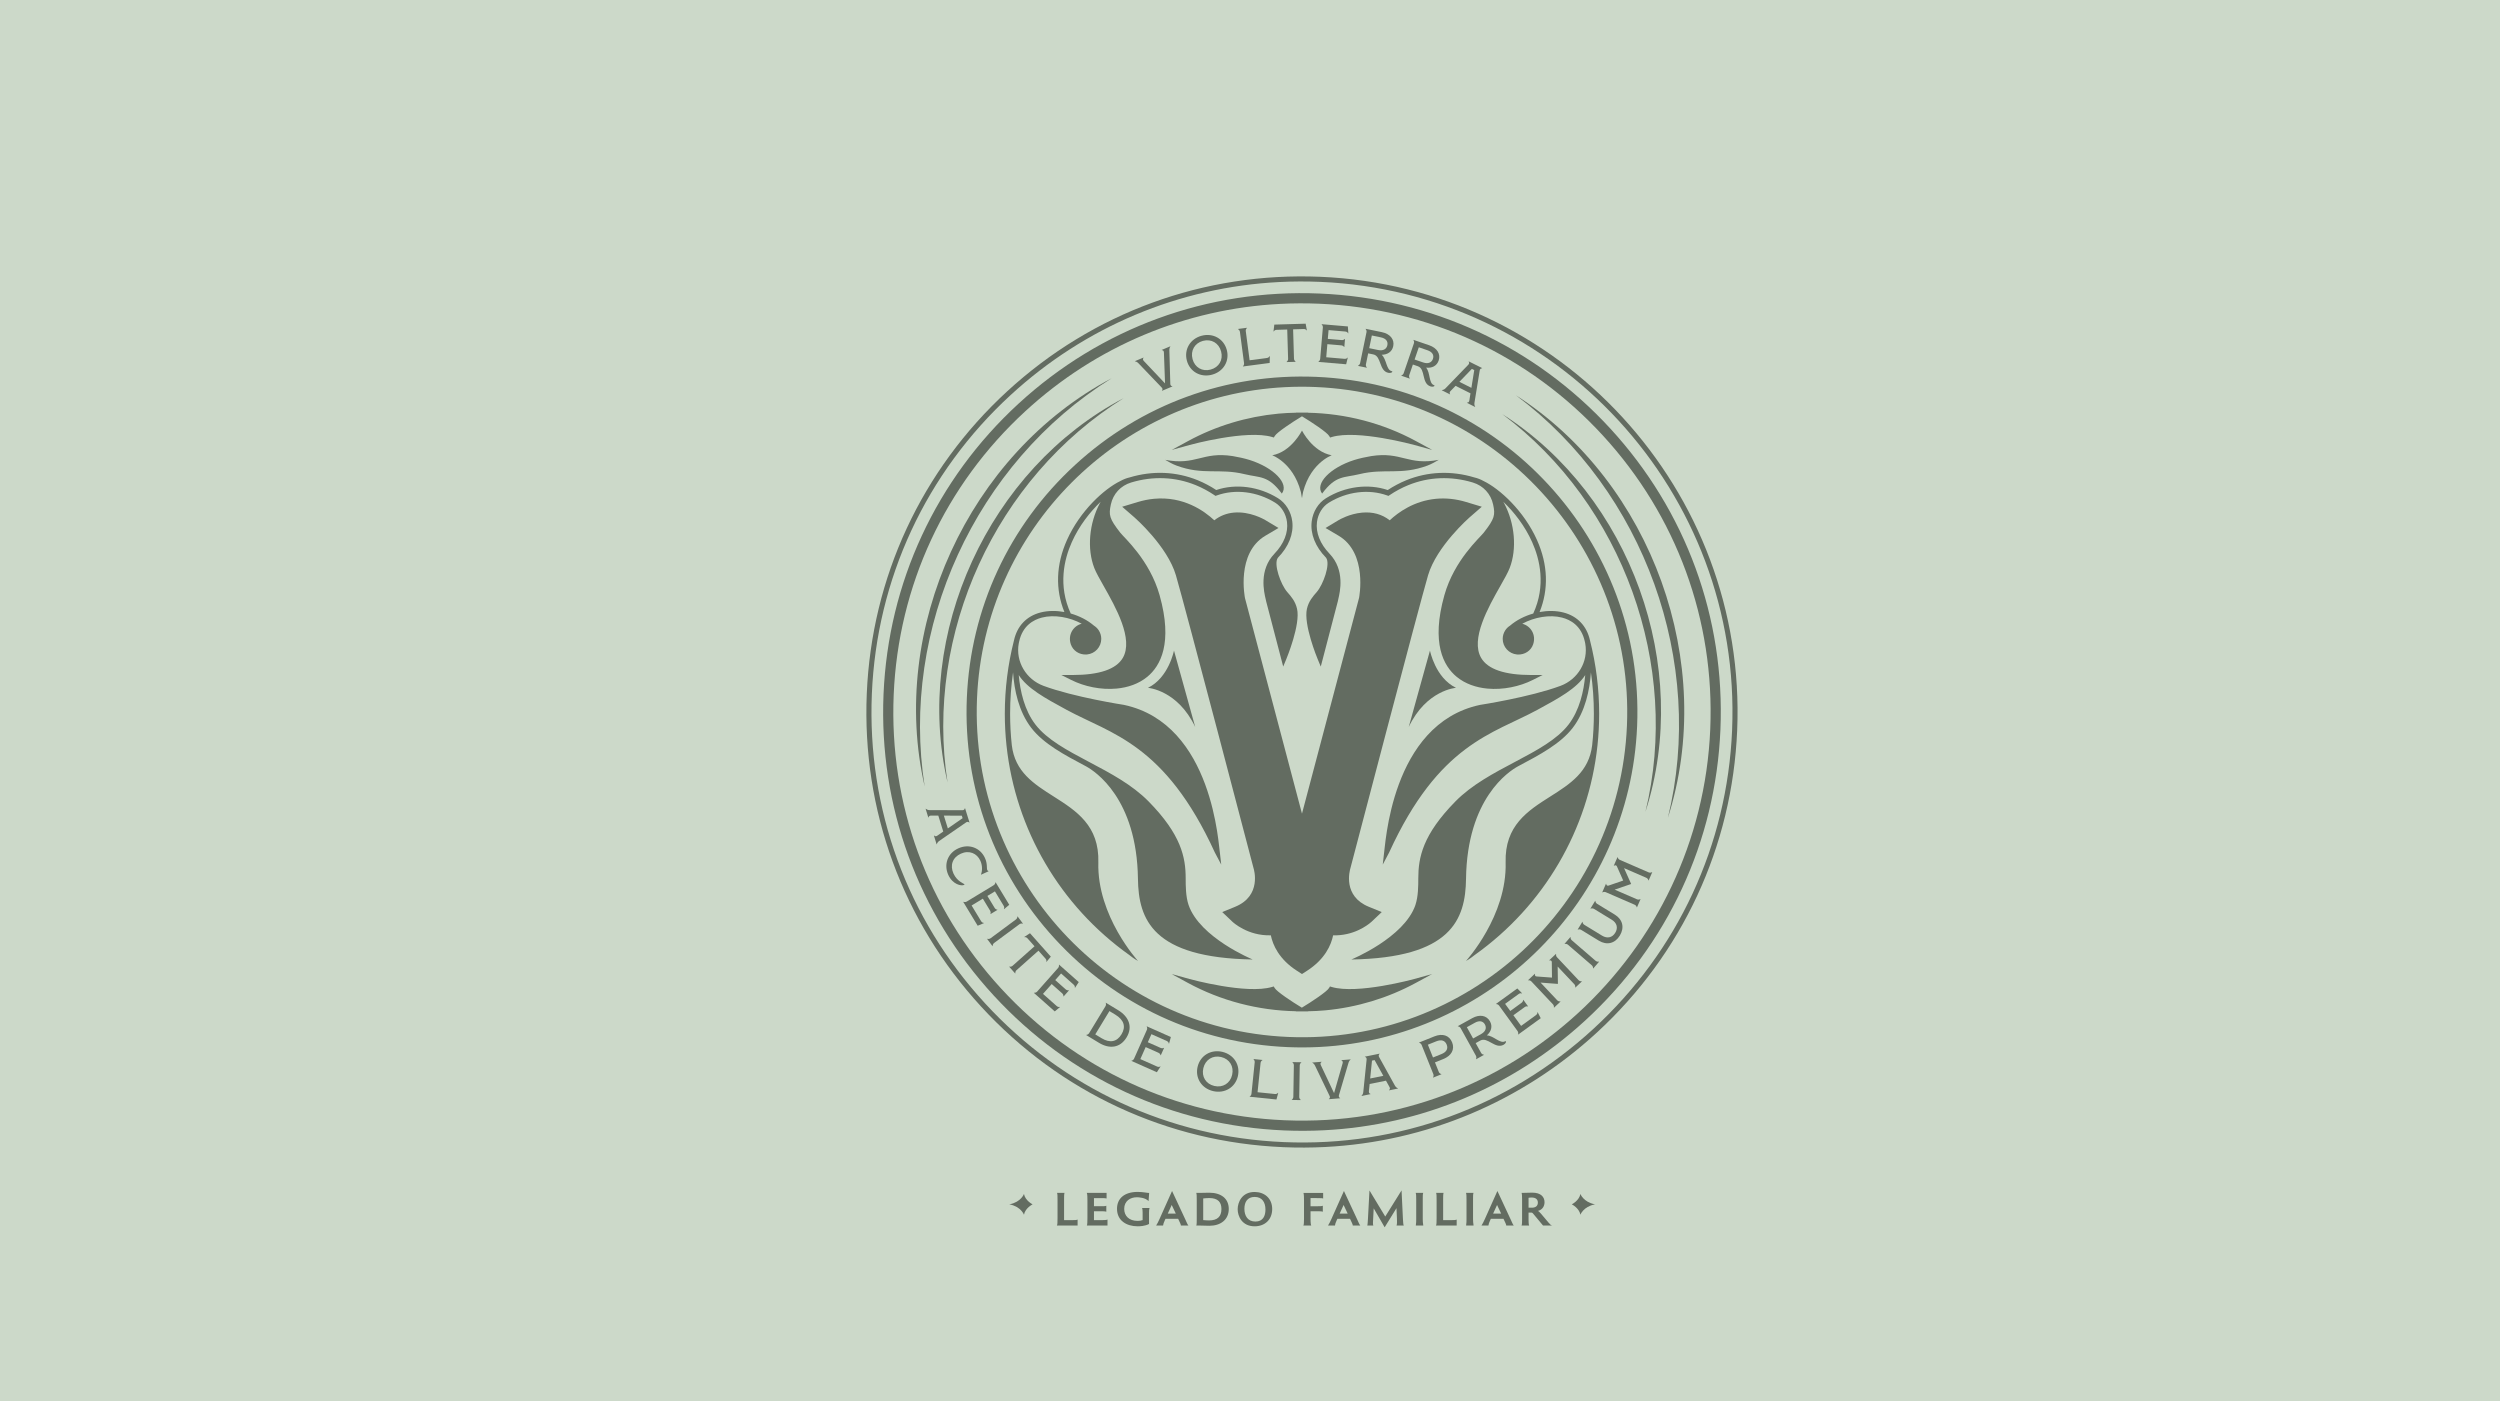 <svg id="uuid-a4e4dfad-e226-4103-a84f-7e5b89420710" data-name="Layer 1" xmlns="http://www.w3.org/2000/svg" viewBox="0 0 1366 765.51">
  <defs>
    <style>
      .uuid-9c7963c5-750f-4e51-b7d9-c75d6c670e3b {
        fill: #636c61;
      }

      .uuid-0ce6cbfa-af5e-47d9-8ba0-6fbf8fb2ec11 {
        fill: #ccd9c9;
      }
    </style>
  </defs>
  <rect class="uuid-0ce6cbfa-af5e-47d9-8ba0-6fbf8fb2ec11" width="1366" height="765.51"></rect>
  <g>
    <g>
      <path class="uuid-9c7963c5-750f-4e51-b7d9-c75d6c670e3b" d="M731.39,292.704l-7.134-4.21,7.098-4.261c.592-.356,5.988-3.492,12.817-4.131,5.854-.547,11.007.892,15.169,4.191,4.631-4.332,13.294-10.632,25.34-11.758,5.381-.503,10.909.088,16.443,1.765l8.533,2.578-6.733,5.858c-.179.153-18.011,15.802-22.641,31.631-5.03,17.197-41.979,158.351-42.352,159.773-.539,1.773-4.286,15.491,9.99,21.323l7.062,2.886-5.533,5.252c-.271.258-6.811,6.36-17.24,7.335-1.256.117-2.526.156-3.791.116-1.085,5.291-4.438,13.078-14.357,19.444l-2.66,1.704-2.66-1.706c-9.921-6.359-13.275-14.15-14.361-19.442-12.61.389-20.677-7.121-21.033-7.457l-5.527-5.252,7.057-2.882c14.682-5.999,10.261-20.46,10.062-21.072-.441-1.675-37.384-142.832-42.412-160.021-4.64-15.889-22.454-31.479-22.634-31.633l-6.748-5.854,8.551-2.584c2.951-.895,5.925-1.486,8.85-1.76,16.029-1.499,27.387,6.55,32.938,11.754,3.049-2.399,6.65-3.833,10.633-4.205,8.778-.821,16.492,3.63,17.341,4.142l7.105,4.263-7.132,4.208c-16.186,9.55-11.206,33.938-11.155,34.183l31.123,117.694,31.197-117.928c-.012-.005,4.88-24.458-11.204-33.946Z"></path>
      <g>
        <g>
          <path class="uuid-9c7963c5-750f-4e51-b7d9-c75d6c670e3b" d="M769.733,397.236l11.599-41.768s2.911,14.911,14.234,20.353c0,0-16.266,1.189-25.833,21.415Z"></path>
          <path class="uuid-9c7963c5-750f-4e51-b7d9-c75d6c670e3b" d="M773.384,494.463c1.561-4.572,1.571-10.668,1.571-14.466,0-11.504,2.422-23.928,20.285-42.099,8.963-9.12,20.856-15.413,32.366-21.498.126-.068.251-.136.383-.203.042-.025.084-.049.126-.068h.006c11.642-6.158,22.585-12.023,28.869-20.148,6.058-7.84,8.393-18.23,9.182-27.111-4.775,7.346-14.197,12.5-26.065,18.945-24.399,13.252-53.824,18.429-81.074,77.968l-3.503,6.631.648-5.698c.8-3.693,3.514-71.115,52.509-81.56,0,0,27.207-4.17,44-10.419,9.446-3.515,15.279-13.201,13.483-23.119-.112-.619-.208-.99-.22-1.046-1.879-8.668-7.796-11.916-12.428-13.11-6.748-1.762-15.139-.246-21.754,3.347,4.605,1.185,7.713,6.043,5.934,11.278-1.194,3.513-4.612,5.683-8.32,5.552-.181-.006-.36-.018-.54-.035-4.35-.407-7.763-4.079-7.767-8.53,0-1.729.524-3.336,1.41-4.685l-.011-.01c.01-.011.023-.021.034-.033.669-1.006,1.552-1.848,2.573-2.495,3.502-3.006,7.946-5.271,12.678-6.615,7.026-15.299,3.605-29.617-.579-38.974-3.995-8.945-9.936-16.532-15.822-22.128.154.272.321.521.47.8,5.911,11.062,7.111,24.973,3.051,35.449-.952,2.463-2.885,5.869-5.118,9.814-6.548,11.556-16.439,29.018-10.464,39.278,3.625,6.21,12.863,9.347,27.463,9.354l6.121-.002-5.469,2.745c-7.06,3.54-16.142,5.476-24.706,4.675-6.198-.579-12.13-2.595-16.831-6.478-7.117-5.877-14.048-18.375-6.666-44.563,5.409-19.188,19.295-31.34,21.469-34.123,6.035-7.728,6.399-9.655,5.155-15.443-1.238-5.788-5.354-10.271-11.086-12-11.933-3.611-24.143-3.104-35.317,1.455-3.529,1.449-6.951,3.283-10.166,5.455l-.607.409-.693-.247c-10.089-3.637-22.021-2.155-31.92,3.961-3.475,2.153-5.889,6.093-6.454,10.548-.735,5.791,1.697,11.941,6.845,17.304,8.592,8.948,5.732,20.94,4.795,24.882-.113.478-.203.839-.267,1.22l-9.3,35.579-1.652-3.968c-.325-.775-7.872-19.082-5.912-27.589.956-4.15,3.201-6.703,5.365-9.177,3.505-3.997,7.598-15.293,5.127-18.673l-.012-.024c-5.928-6.066-8.723-13.151-7.865-19.918.673-5.314,3.593-10.037,7.809-12.643,10.418-6.443,22.95-8.09,33.729-4.468,3.198-2.105,6.588-3.897,10.081-5.332,11.776-4.804,24.639-5.358,37.269-1.545,1.738.393,3.422,1.071,5.047,1.972,8.744,4.223,22.023,16.234,29.175,32.243,6.001,13.425,6.424,26.944,1.407,39.315,4.44-.807,8.959-.784,13.012.254,7.664,1.975,12.823,7.408,14.533,15.295h.002c.004.013.006.028.01.042,0,.004.002.006.003.01s0,.007.002.011c3.303,12.988,4.979,26.433,4.985,39.967.001,5.826-.312,11.605-.92,17.323-.004.045-.008.09-.018.135-4.932,45.82-29.155,87.403-67.092,114.388-2.601,2.104-4.473,3.1-4.748,3.245,0,0,22.49-24.564,21.67-53.849-.564-20.172,12.124-28.222,24.396-36.009,10.894-6.916,21.189-13.45,22.893-28.085.614-5.655.922-11.377.921-17.146,0-7.593-.537-15.163-1.607-22.629-.655,9.618-3.054,21.42-9.992,30.399-6.686,8.65-17.956,14.667-29.926,20.999-4.941,2.698-27.731,17.521-28.324,61.371-.297,22.382-8.094,43.228-62.667,44.145,0,0,28.9-11.872,35.023-29.804Z"></path>
          <path class="uuid-9c7963c5-750f-4e51-b7d9-c75d6c670e3b" d="M773.611,537.047c-15.241,8.279-32.142,13.385-49.474,15.006-3.164.296-6.345.441-9.532.503l.101.061h-4.157c-.026-.001-.052-.004-.078-.004h-2.506s.123-.075.123-.075c-20.636-.4-40.993-5.7-59.024-15.492l-8.916-4.846,9.778,2.717c.311.084,31.179,8.553,45.172,4.335l.886-.269.456.805c1.131,2.011,9.619,7.618,14.706,10.683l.187.113.193-.117c5.085-3.059,13.577-8.667,14.709-10.672l.455-.804.886.266c13.97,4.215,44.863-4.253,45.173-4.337l9.769-2.713-8.908,4.84Z"></path>
        </g>
        <g>
          <path class="uuid-9c7963c5-750f-4e51-b7d9-c75d6c670e3b" d="M627.234,375.821c11.323-5.443,14.234-20.353,14.234-20.353l11.599,41.768c-9.567-20.226-25.833-21.415-25.833-21.415Z"></path>
          <path class="uuid-9c7963c5-750f-4e51-b7d9-c75d6c670e3b" d="M684.439,524.266c-54.573-.917-62.371-21.762-62.667-44.145-.593-43.85-23.383-58.673-28.324-61.371-11.97-6.332-23.241-12.348-29.926-20.999-6.938-8.979-9.337-20.781-9.992-30.399-1.07,7.466-1.607,15.035-1.607,22.629,0,5.769.307,11.492.921,17.146,1.704,14.635,11.999,21.169,22.893,28.085,12.271,7.787,24.959,15.837,24.396,36.009-.82,29.284,21.67,53.849,21.67,53.849-.275-.145-2.147-1.141-4.748-3.245-37.937-26.985-62.16-68.569-67.092-114.388-.01-.045-.014-.09-.018-.135-.608-5.718-.921-11.497-.92-17.323.006-13.534,1.681-26.979,4.985-39.967.001-.004,0-.007.002-.011s.002-.006.003-.01c.004-.014.006-.029.01-.042h.002c1.709-7.887,6.869-13.32,14.533-15.295,4.053-1.038,8.572-1.061,13.012-.254-5.016-12.372-4.594-25.89,1.407-39.315,7.152-16.008,20.431-28.019,29.175-32.243,1.624-.901,3.309-1.579,5.047-1.972,12.63-3.812,25.493-3.259,37.269,1.545,3.493,1.435,6.883,3.227,10.081,5.332,10.778-3.622,23.311-1.975,33.729,4.468,4.217,2.607,7.136,7.33,7.809,12.643.857,6.767-1.938,13.852-7.865,19.918l-.012.024c-2.471,3.381,1.622,14.676,5.127,18.673,2.164,2.475,4.409,5.027,5.365,9.177,1.961,8.507-5.586,26.814-5.912,27.589l-1.652,3.968-9.3-35.579c-.064-.38-.155-.741-.267-1.22-.937-3.942-3.797-15.934,4.795-24.882,5.148-5.363,7.58-11.513,6.845-17.304-.564-4.454-2.979-8.394-6.454-10.548-9.899-6.116-21.83-7.598-31.92-3.961l-.693.247-.607-.409c-3.215-2.172-6.638-4.006-10.166-5.455-11.174-4.559-23.384-5.066-35.317-1.455-5.732,1.729-9.848,6.212-11.086,12-1.244,5.788-.879,7.715,5.155,15.443,2.173,2.783,16.06,14.935,21.469,34.123,7.382,26.187.451,38.685-6.666,44.563-4.701,3.884-10.634,5.899-16.831,6.478-8.564.801-17.645-1.135-24.706-4.675l-5.469-2.745,6.121.002c14.6-.007,23.838-3.144,27.463-9.354,5.975-10.26-3.916-27.722-10.464-39.278-2.233-3.946-4.166-7.351-5.118-9.814-4.06-10.476-2.86-24.388,3.051-35.449.149-.279.316-.528.47-.8-5.886,5.596-11.828,13.183-15.822,22.128-4.184,9.356-7.605,23.674-.579,38.974,4.732,1.344,9.177,3.609,12.678,6.615,1.022.647,1.905,1.489,2.573,2.495.01.012.024.021.034.033l-.011.01c.886,1.349,1.41,2.956,1.41,4.685-.004,4.451-3.418,8.123-7.767,8.53-.18.017-.359.028-.54.035-3.708.131-7.126-2.039-8.32-5.552-1.779-5.235,1.329-10.093,5.934-11.278-6.615-3.593-15.006-5.109-21.754-3.347-4.632,1.193-10.548,4.442-12.428,13.11-.012.057-.108.428-.22,1.046-1.796,9.918,4.036,19.604,13.483,23.119,16.793,6.249,44,10.419,44,10.419,48.995,10.445,51.708,77.867,52.509,81.56l.648,5.698-3.503-6.631c-27.249-59.539-56.674-64.716-81.074-77.968-11.869-6.445-21.291-11.599-26.065-18.945.788,8.881,3.123,19.271,9.182,27.111,6.284,8.125,17.228,13.99,28.869,20.149h.006c.042.018.084.043.126.067.131.067.257.135.383.203,11.51,6.085,23.403,12.379,32.366,21.498,17.863,18.171,20.285,30.596,20.285,42.099,0,3.798.009,9.893,1.571,14.466,6.124,17.931,35.023,29.804,35.023,29.804Z"></path>
        </g>
      </g>
    </g>
    <g>
      <path class="uuid-9c7963c5-750f-4e51-b7d9-c75d6c670e3b" d="M682.823,251.339c-2.642-.837-6.588-1.716-9.267-2.135-16.612-2.602-20.016,5.3-36.898,2.047,1.827,1.08,3.969,2.32,6.191,3.146,14.582,5.423,23.366,1.306,37.16,4.679,8.468,2.071,12.876.482,20.382,10.616,4.117-5.36-4.331-14.161-17.567-18.354Z"></path>
      <path class="uuid-9c7963c5-750f-4e51-b7d9-c75d6c670e3b" d="M739.977,251.339c2.642-.837,6.588-1.716,9.267-2.135,16.612-2.602,20.016,5.3,36.898,2.047-1.827,1.08-3.969,2.32-6.191,3.146-14.582,5.423-23.366,1.306-37.16,4.679-8.468,2.071-12.876.482-20.382,10.616-4.117-5.36,4.331-14.161,17.567-18.354Z"></path>
    </g>
    <path class="uuid-9c7963c5-750f-4e51-b7d9-c75d6c670e3b" d="M649.123,241.014c15.241-8.279,32.142-13.385,49.474-15.006,3.164-.296,6.345-.441,9.532-.503l-.101-.061h4.157c.026.001.052.004.078.004h2.506s-.123.075-.123.075c20.636.4,40.993,5.7,59.024,15.492l8.916,4.846-9.778-2.717c-.311-.084-31.179-8.553-45.172-4.335l-.886.269-.456-.805c-1.131-2.011-9.619-7.618-14.706-10.683l-.187-.113-.193.117c-5.085,3.059-13.577,8.667-14.709,10.672l-.455.804-.886-.266c-13.97-4.215-44.863,4.253-45.173,4.337l-9.769,2.713,8.908-4.84Z"></path>
    <g>
      <path class="uuid-9c7963c5-750f-4e51-b7d9-c75d6c670e3b" d="M711.282,272.136l.124-36.864s5.739,11.575,16.25,13.493c0,0-13.073,4.631-16.373,23.371Z"></path>
      <path class="uuid-9c7963c5-750f-4e51-b7d9-c75d6c670e3b" d="M695.143,248.765c10.51-1.918,16.25-13.493,16.25-13.493l.124,36.864c-3.3-18.739-16.373-23.371-16.373-23.371Z"></path>
    </g>
    <rect class="uuid-9c7963c5-750f-4e51-b7d9-c75d6c670e3b" x="711.28" y="390.373" width="0" height=".154"></rect>
  </g>
  <g>
    <path class="uuid-9c7963c5-750f-4e51-b7d9-c75d6c670e3b" d="M634.714,211.705l-12.696-13.249c-.632-.669-1.365-.963-1.868-1.014l-.038-.107,4.685-1.964.044.107c-.453.605-.459,1.117.122,1.739l11.619,12.293-.621-16.907c-.028-.754-.305-1.186-1.128-1.313l-.044-.112,4.653-1.957.049.112c-.358.437-.58,1.204-.554,2.024l.521,18.359c.016.728.351,1.227,1.106,1.325l.044.112-5.67,2.378-.044-.112c.494-.651.318-1.223-.18-1.715Z"></path>
    <path class="uuid-9c7963c5-750f-4e51-b7d9-c75d6c670e3b" d="M648.504,197.04c-1.627-6.072,1.799-11.909,8.043-13.582,6.271-1.675,12.147,1.673,13.774,7.745,1.62,6.046-1.807,11.855-8.084,13.53-6.244,1.674-12.118-1.647-13.733-7.693ZM661.49,201.938c4.565-1.218,6.949-5.315,5.725-9.902-1.237-4.624-5.356-7.002-9.927-5.783-4.533,1.216-6.898,5.361-5.678,9.959,1.23,4.586,5.321,6.949,9.88,5.726Z"></path>
    <path class="uuid-9c7963c5-750f-4e51-b7d9-c75d6c670e3b" d="M679.136,200.132c.45-.447.695-1.074.608-1.722l-2.249-17.047c-.089-.675-.48-1.188-1.029-1.503l-.017-.119,4.861-.64.017.119c-.477.449-.724,1.049-.635,1.718l2.093,15.913,9.469-1.252c.697-.09,1.242-.493,1.417-.992l.173-.025-.102,3.741-14.589,1.922-.017-.113Z"></path>
    <path class="uuid-9c7963c5-750f-4e51-b7d9-c75d6c670e3b" d="M703.005,197.725c.523-.402.835-1,.813-1.651l-.478-16.023-5.815.173c-.706.025-1.286.365-1.512.844l-.174.003.447-3.704,17.12-.507.672,3.669-.152.002c-.252-.46-.85-.772-1.561-.747l-5.81.172.478,16.023c.022.651.362,1.227.903,1.596v.12s-4.924.149-4.924.149l-.006-.119Z"></path>
    <path class="uuid-9c7963c5-750f-4e51-b7d9-c75d6c670e3b" d="M734.417,189.607c-.308-.501-.875-.847-1.553-.905l-7.597-.65-.612,7.155,10.012.858c.677.058,1.327-.215,1.603-.664l.148.014-.875,3.628-15.167-1.29.005-.12c.537-.337.911-.9.97-1.551l1.461-17.139c.058-.677-.223-1.267-.685-1.689l.01-.12,14.343,1.229.245,3.729-.18-.018c-.19-.523-.757-.869-1.494-.93l-9.121-.778-.418,4.801,7.603.649c.672.058,1.29-.191,1.681-.63l.12.01-.377,4.419-.12-.01Z"></path>
    <path class="uuid-9c7963c5-750f-4e51-b7d9-c75d6c670e3b" d="M746.845,200.804l-.026.121-4.809-.994.021-.115c.573-.274,1.009-.791,1.14-1.429l3.482-16.856c.135-.665-.066-1.28-.482-1.759l.027-.116,8.832,1.821c4.518.932,7,3.954,6.238,7.658-.641,3.1-3.138,4.669-6.311,4.712,2.706,2.396,2.449,8.32,5.461,8.943.291.061.389.17.353.319-.073.374-.896.867-2.199.597-5.133-1.053-3.708-9.125-8.171-10.044l-2.836-.589-1.228,5.968c-.13.637.06,1.28.509,1.763ZM753.099,191.261c2.578.531,4.506-.459,4.96-2.636.448-2.198-.899-3.744-3.553-4.293l-4.93-1.02-1.429,6.925,4.952,1.024Z"></path>
    <path class="uuid-9c7963c5-750f-4e51-b7d9-c75d6c670e3b" d="M770.304,206.759l-.038.111-4.639-1.595.038-.111c.599-.199,1.098-.654,1.305-1.269l5.578-16.273c.223-.642.098-1.277-.256-1.809l.043-.111,8.524,2.924c4.367,1.495,6.451,4.803,5.225,8.384-1.027,2.989-3.699,4.23-6.861,3.864,2.38,2.728,1.379,8.565,4.28,9.564.282.094.37.22.317.359-.123.365-1,.747-2.262.317-4.948-1.699-2.521-9.518-6.822-10.994l-2.74-.942-1.978,5.762c-.208.614-.098,1.277.283,1.818ZM777.723,198.075c2.48.857,4.519.111,5.233-1.981.729-2.125-.403-3.829-2.976-4.709l-4.749-1.633-2.3,6.687,4.793,1.636Z"></path>
    <path class="uuid-9c7963c5-750f-4e51-b7d9-c75d6c670e3b" d="M789.785,212.216l12.457-12.884c.481-.487.729-1.06.23-1.774l.049-.106,7.328,3.671-.054.106c-.867.066-1.163.544-1.285,1.246l-2.879,17.69c-.115.832.087,1.6.411,2.089l-.054.106-4.471-2.245.055-.101c.846-.043,1.161-.478,1.285-1.246l.607-3.859-8.143-4.086-2.743,2.827c-.475.492-.708,1.031-.237,1.736l-.055.101-4.47-2.234.054-.106c.449-.045,1.281-.256,1.915-.93ZM803.973,211.919l1.558-9.71-1.3-.651-6.821,7.07,6.563,3.291Z"></path>
  </g>
  <g>
    <path class="uuid-9c7963c5-750f-4e51-b7d9-c75d6c670e3b" d="M507.866,442.643l17.899.057c.68.003,1.267-.206,1.43-1.063l.112-.038,2.423,7.821-.113.033c-.638-.571-1.198-.461-1.782-.066l-14.733,10.167c-.682.492-1.093,1.176-1.221,1.743l-.118.033-1.473-4.77.112-.038c.612.583,1.146.512,1.782.066l3.208-2.231-2.696-8.693-3.938-.021c-.674-.004-1.235.199-1.41,1.029l-.118.033-1.468-4.77.107-.033c.342.298,1.066.75,1.996.741ZM517.9,452.651l8.072-5.596-.43-1.381-9.816-.019,2.174,6.996Z"></path>
    <path class="uuid-9c7963c5-750f-4e51-b7d9-c75d6c670e3b" d="M523.623,463.539c5.862-2.66,12.018-.322,14.561,5.28,1.477,3.258.814,5.603,1.268,6.602.135.292.36.449.607.496l.079.165-4.071,1.84-.056-.133c.81-2.021.8-4.973-.339-7.476-1.84-4.066-6.122-5.924-10.671-3.864-4.555,2.066-6.024,6.399-4.018,10.842,2.046,4.496,5.769,5.404,6.009,5.946.049.106-.038.209-.251.306-1.477.674-6.206-.237-8.602-5.514-2.533-5.602-.42-11.817,5.485-14.49Z"></path>
    <path class="uuid-9c7963c5-750f-4e51-b7d9-c75d6c670e3b" d="M541.167,499.352c.217-.549.166-1.21-.184-1.791l-3.956-6.524-6.139,3.724,5.204,8.597c.361.58.962.94,1.482.903l.077.121-3.445,1.438-7.893-13.017.095-.065c.594.231,1.267.207,1.82-.131l14.715-8.921c.58-.356.894-.921.959-1.55l.105-.065,7.455,12.31-2.863,2.398-.089-.148c.302-.467.252-1.128-.133-1.755l-4.746-7.838-4.125,2.495,3.956,6.524c.345.58.907.938,1.503.994l.054.095-3.792,2.304-.06-.1Z"></path>
    <path class="uuid-9c7963c5-750f-4e51-b7d9-c75d6c670e3b" d="M539.465,512.952c.607.176,1.271.087,1.801-.299l13.821-10.246c.55-.403.808-.998.819-1.635l.095-.065,2.921,3.94-.094.07c-.63-.196-1.273-.125-1.818.283l-13.826,10.24c-.524.391-.808,1.004-.796,1.656l-.094.076-2.926-3.945.099-.076Z"></path>
    <path class="uuid-9c7963c5-750f-4e51-b7d9-c75d6c670e3b" d="M551.5,528.144c.643.141,1.294-.012,1.783-.445l11.984-10.652-3.866-4.348c-.478-.525-1.11-.753-1.619-.613l-.121-.135,3.131-2.036,11.379,12.8-2.382,2.868-.098-.109c.198-.489.045-1.144-.417-1.675l-3.871-4.348-11.978,10.657c-.489.433-.712,1.07-.652,1.719l-.077.08-3.283-3.687.089-.075Z"></path>
    <path class="uuid-9c7963c5-750f-4e51-b7d9-c75d6c670e3b" d="M581.06,544.396c.046-.59-.203-1.202-.705-1.655l-5.708-5.059-4.76,5.372,7.514,6.668c.507.453,1.185.619,1.675.42l.109.103-2.869,2.387-11.382-10.103.077-.091c.628.049,1.269-.179,1.701-.658l11.413-12.869c.453-.507.583-1.145.464-1.764l.077-.091,10.767,9.552-2.036,3.133-.131-.113c.152-.535-.091-1.148-.638-1.637l-6.853-6.082-3.198,3.6,5.697,5.065c.513.452,1.147.621,1.733.504l.08.077-2.935,3.315-.091-.077Z"></path>
    <path class="uuid-9c7963c5-750f-4e51-b7d9-c75d6c670e3b" d="M593.553,565.464c.633-.07,1.213-.41,1.555-.966l8.927-14.699c.345-.583.361-1.231.13-1.817l.06-.101,6.751,4.092c5.854,3.561,8.095,9.096,4.579,14.883-3.516,5.781-9.328,6.432-15.059,2.952l-7.004-4.247.06-.096ZM601.867,567.257c4.624,2.803,8.398,2.055,10.925-2.115,2.503-4.114,1.394-7.826-3.371-10.725l-3.233-1.966-7.733,12.734,3.412,2.071Z"></path>
    <path class="uuid-9c7963c5-750f-4e51-b7d9-c75d6c670e3b" d="M634.145,576.584c-.138-.575-.556-1.086-1.179-1.359l-6.972-3.102-2.916,6.566,9.181,4.081c.623.278,1.322.231,1.729-.105l.134.058-2.009,3.148-13.917-6.183.049-.106c.623-.146,1.152-.554,1.42-1.149l6.988-15.72c.278-.623.212-1.267-.099-1.822l.049-.111,13.155,5.852-.985,3.601-.161-.073c-.017-.554-.429-1.06-1.108-1.363l-8.374-3.72-1.961,4.396,6.972,3.102c.623.273,1.285.25,1.798-.043l.111.049-1.805,4.051-.1-.049Z"></path>
    <path class="uuid-9c7963c5-750f-4e51-b7d9-c75d6c670e3b" d="M654.366,582.911c1.432-6.126,7.211-9.657,13.507-8.185,6.324,1.482,9.929,7.208,8.497,13.339-1.434,6.093-7.192,9.596-13.522,8.115-6.302-1.472-9.916-7.171-8.483-13.269ZM663.504,593.368c4.607,1.075,8.65-1.411,9.729-6.039,1.094-4.662-1.424-8.704-6.026-9.784-4.568-1.071-8.62,1.469-9.704,6.103-1.084,4.629,1.405,8.64,6.001,9.72Z"></path>
    <path class="uuid-9c7963c5-750f-4e51-b7d9-c75d6c670e3b" d="M682.816,599.144c.538-.332.922-.89.987-1.535l1.76-17.127c.074-.678-.19-1.268-.653-1.707l.01-.115,4.887.5-.016.12c-.57.328-.952.848-1.015,1.526l-1.645,15.985,9.506.976c.7.073,1.328-.193,1.615-.637l.17.019-.968,3.617-14.651-1.507.01-.115Z"></path>
    <path class="uuid-9c7963c5-750f-4e51-b7d9-c75d6c670e3b" d="M705.826,600.892c.514-.374.848-.957.853-1.61l.284-17.187c.009-.68-.308-1.246-.802-1.639v-.12s4.908.08,4.908.08l-.005.114c-.541.381-.871.936-.885,1.617l-.278,17.187c-.016.648.308,1.246.829,1.643l-.005.114-4.904-.081.005-.12Z"></path>
    <path class="uuid-9c7963c5-750f-4e51-b7d9-c75d6c670e3b" d="M726.481,598.796l-7.972-16.564c-.396-.833-1.004-1.346-1.466-1.545l-.012-.119,5.074-.412.011.114c-.619.44-.785.927-.424,1.702l7.244,15.317,4.669-16.292c.207-.734.079-1.228-.67-1.608l-.012-.119,5.042-.41.012.119c-.479.302-.929.967-1.161,1.756l-5.204,17.64c-.214.702-.049,1.28.632,1.61l.012.119-6.136.499-.006-.114c.672-.475.679-1.068.365-1.694Z"></path>
    <path class="uuid-9c7963c5-750f-4e51-b7d9-c75d6c670e3b" d="M744.885,596.815l1.829-17.81c.069-.678-.082-1.279-.921-1.53l-.022-.118,8.024-1.634.022.113c-.634.582-.583,1.145-.247,1.769l8.665,15.663c.418.729,1.062,1.202,1.61,1.391l.022.118-4.892.995-.022-.113c.64-.555.618-1.092.236-1.769l-1.893-3.411-8.923,1.822-.403,3.909c-.074.684.07,1.258.871,1.511l.028.118-4.892,1.001-.022-.118c.327-.31.847-.99.93-1.907ZM755.844,587.82l-4.768-8.592-1.42.296-.99,9.763,7.179-1.466Z"></path>
    <path class="uuid-9c7963c5-750f-4e51-b7d9-c75d6c670e3b" d="M787.553,586.881l.044.107-4.545,1.826-.049-.106c.326-.544.406-1.212.168-1.814l-6.396-15.943c-.255-.629-.77-1.026-1.372-1.197l-.044-.107,8.349-3.353c4.406-1.775,8.173-.641,9.726,3.249,1.564,3.884-.385,7.345-4.851,9.134l-4.518,1.814,2.088,5.206c.243.597.76,1.027,1.398,1.185ZM787.586,575.96c2.691-1.079,3.812-2.865,2.877-5.194-.929-2.323-2.97-2.877-5.703-1.78l-4.572,1.838,2.799,6.986,4.598-1.85Z"></path>
    <path class="uuid-9c7963c5-750f-4e51-b7d9-c75d6c670e3b" d="M810.779,576.285l.06.106-4.283,2.373-.06-.106c.253-.579.251-1.253-.06-1.819l-8.318-15.034c-.329-.592-.879-.923-1.51-1.021l-.06-.1,7.879-4.362c4.03-2.229,7.876-1.556,9.704,1.754,1.528,2.76.661,5.573-1.734,7.664,3.62.065,7.268,4.723,9.954,3.232.259-.138.402-.118.479.008.186.339-.121,1.246-1.285,1.887-4.574,2.534-8.736-4.507-12.712-2.307l-2.528,1.402,2.948,5.314c.307.572.874.929,1.525,1.009ZM809.32,564.989c2.295-1.276,3.117-3.275,2.044-5.216-1.09-1.962-3.106-2.255-5.481-.948l-4.394,2.433,3.416,6.171,4.416-2.439Z"></path>
    <path class="uuid-9c7963c5-750f-4e51-b7d9-c75d6c670e3b" d="M834.853,549.94c-.564-.178-1.216-.068-1.767.33l-6.172,4.471,4.218,5.809,8.127-5.892c.556-.398.867-1.023.775-1.546l.126-.088,1.704,3.322-12.306,8.928-.076-.094c.186-.608.098-1.277-.283-1.802l-10.088-13.921c-.403-.55-.999-.813-1.625-.83l-.07-.094,11.645-8.443,2.621,2.661-.141.105c-.493-.274-1.14-.165-1.737.268l-7.414,5.377,2.826,3.896,6.172-4.471c.545-.403.858-.985.865-1.578l.094-.07,2.598,3.592-.094.07Z"></path>
    <path class="uuid-9c7963c5-750f-4e51-b7d9-c75d6c670e3b" d="M849.042,550.513c.099-.625-.071-1.28-.514-1.752l-11.783-12.507c-.466-.493-1.084-.679-1.717-.614l-.081-.088,3.72-3.502.081.088c-.201.636.003,1.338.795,1.4l8.461.627-.103-8.5c-.019-.793-.695-1.047-1.355-.877l-.07-.089,3.709-3.496.086.083c-.125.643.022,1.271.488,1.77l11.777,12.508c.449.477,1.084.679,1.738.596l.086.083-3.59,3.381-.08-.083c.125-.648-.045-1.297-.493-1.769l-9.086-9.649.133,9.401-.088.081-9.39-.716,9.103,9.67c.448.472,1.09.678,1.743.59l.075.089-3.564,3.358-.08-.083Z"></path>
    <path class="uuid-9c7963c5-750f-4e51-b7d9-c75d6c670e3b" d="M870.443,529.118c.039-.627-.195-1.262-.684-1.683l-13.022-11.226c-.517-.441-1.149-.567-1.773-.431l-.091-.082,3.203-3.71.091.077c-.054.65.152,1.265.669,1.706l13.022,11.226c.495.421,1.149.561,1.788.409l.091.082-3.203,3.71-.091-.077Z"></path>
    <path class="uuid-9c7963c5-750f-4e51-b7d9-c75d6c670e3b" d="M873.601,513.977l-9.644-5.89c-.584-.356-1.232-.372-1.823-.14l-.096-.06,2.574-4.221.101.06c.05.655.356,1.227.94,1.583l9.694,5.92c2.88,1.756,5.603,1.094,7.223-1.555,1.636-2.678.964-5.379-1.915-7.134l-9.7-5.92c-.583-.351-1.232-.372-1.839-.118l-.101-.06,2.589-4.244.101.066c.05.65.362,1.221.945,1.578l9.649,5.89c4.367,2.669,5.422,7.123,2.773,11.473-2.654,4.339-7.101,5.437-11.473,2.773Z"></path>
    <path class="uuid-9c7963c5-750f-4e51-b7d9-c75d6c670e3b" d="M894.332,495.745c-.151-.612-.564-1.146-1.165-1.403l-15.772-6.844c-.623-.267-1.266-.196-1.821.115l-.111-.049,2.038-4.689.111.049c.051.672.525,1.229,1.273.973l8.032-2.766-3.455-7.784c-.33-.717-1.052-.68-1.585-.267l-.111-.043,2.033-4.688.111.043c.142.64.527,1.164,1.15,1.431l15.778,6.843c.595.258,1.261.196,1.836-.138l.106.049-1.965,4.522-.111-.049c-.141-.634-.555-1.168-1.15-1.426l-12.169-5.283,3.844,8.591-.049.111-8.925,3.051,12.196,5.292c.595.258,1.272.196,1.831-.137l.106.044-1.945,4.499-.111-.049Z"></path>
  </g>
  <path class="uuid-9c7963c5-750f-4e51-b7d9-c75d6c670e3b" d="M720.909,572.071c-5.689.291-11.425.318-17.223.077-48.91-2.058-94.092-23.046-127.221-59.089-33.129-36.043-50.24-82.83-48.182-131.746,2.058-48.91,23.046-94.092,59.089-127.221,36.043-33.129,82.819-50.228,131.746-48.182,100.966,4.26,179.652,89.864,175.403,190.835h0c-4.013,95.167-80.314,170.549-173.611,175.326ZM702.184,211.541c-90.483,4.633-164.459,77.72-168.342,170.01-4.123,97.908,72.173,180.916,170.082,185.038,97.782,4.206,180.916-72.168,185.038-170.082,4.123-97.903-72.173-180.91-170.082-185.038-5.613-.24-11.191-.21-16.696.072Z"></path>
  <path class="uuid-9c7963c5-750f-4e51-b7d9-c75d6c670e3b" d="M723.511,617.572c-7.203.369-14.45.403-21.747.097-61.069-2.572-117.479-28.771-158.849-73.778-41.364-45.001-62.73-103.42-60.158-164.494,2.572-61.069,28.777-117.485,73.778-158.849,45.007-41.365,103.398-62.734,164.499-60.158,61.069,2.572,117.485,28.777,158.849,73.778,41.365,45.007,62.73,103.42,60.158,164.494l-2.779-.119,2.779.119c-2.572,61.069-28.777,117.485-73.778,158.849-39.632,36.424-89.671,57.344-142.753,60.062ZM699.583,166.039c-51.796,2.652-100.617,23.058-139.282,58.601-43.911,40.362-69.473,95.403-71.985,154.995-2.512,59.586,18.335,116.585,58.697,160.496,40.357,43.911,95.403,69.473,154.989,71.98,123.125,5.219,227.305-90.683,232.481-213.686h0c2.512-59.586-18.335-116.585-58.691-160.491-40.362-43.911-95.403-69.473-154.995-71.985-7.112-.299-14.19-.269-21.214.091Z"></path>
  <g>
    <path class="uuid-9c7963c5-750f-4e51-b7d9-c75d6c670e3b" d="M613.97,217.55c-69.891,43.55-108.855,128.61-96.225,209.98-18.849-81.023,22.571-171.341,96.225-209.98h0Z"></path>
    <path class="uuid-9c7963c5-750f-4e51-b7d9-c75d6c670e3b" d="M505.259,429.803c-19.817-86.091,24.044-181.898,102.172-223.137-74.332,46.174-115.81,136.692-102.172,223.137h0Z"></path>
  </g>
  <g>
    <path class="uuid-9c7963c5-750f-4e51-b7d9-c75d6c670e3b" d="M820.836,226.265c70.145,44.697,103.821,138.179,78.224,217.329,19.43-80.02-12.246-168.056-78.224-217.329h0Z"></path>
    <path class="uuid-9c7963c5-750f-4e51-b7d9-c75d6c670e3b" d="M911.31,446.909c20.861-84.993-12.86-178.678-83.044-230.939,74.386,47.664,110.03,146.821,83.044,230.939h0Z"></path>
  </g>
  <path class="uuid-9c7963c5-750f-4e51-b7d9-c75d6c670e3b" d="M724.001,626.727c-7.49.383-15.031.416-22.617.098-63.521-2.675-122.193-29.928-165.216-76.731-43.017-46.804-65.237-107.566-62.562-171.081,2.675-63.516,29.928-122.188,76.731-165.211,46.809-43.023,107.572-65.226,171.081-62.567,131.119,5.528,233.294,116.694,227.778,247.812h0c-2.675,63.516-29.928,122.188-76.731,165.211-41.215,37.886-93.257,59.643-148.464,62.469ZM698.95,154.108c-54.568,2.794-105.991,24.296-146.729,61.739-46.258,42.516-73.192,100.509-75.835,163.283-2.648,62.775,19.312,122.821,61.834,169.079,42.516,46.258,100.504,73.193,163.283,75.835,62.787,2.669,122.821-19.312,169.079-61.834,46.258-42.516,73.192-100.509,75.835-163.283,5.454-129.587-95.53-239.455-225.117-244.914-7.493-.318-14.952-.284-22.35.095Z"></path>
  <g>
    <path class="uuid-9c7963c5-750f-4e51-b7d9-c75d6c670e3b" d="M577.477,669.619c.325-.433.361-1.659.361-4.076v-9.559c0-1.876,0-3.933-.289-4.185h4.112c-.252.181-.252,2.669-.252,3.932v10.966h3.463c2.489,0,3.354-.036,3.932-.324v3.246h-11.327Z"></path>
    <path class="uuid-9c7963c5-750f-4e51-b7d9-c75d6c670e3b" d="M593.814,669.619c.325-.108.361-2.562.361-4.185v-9.307c0-1.406,0-3.823-.361-4.328h10.822v3.066c-.686-.217-1.948-.217-3.788-.217h-3.102v4.437h3.859c1.118,0,2.597,0,2.886-.288v3.282c-.541-.253-2.705-.253-3.282-.253h-3.463v4.87h4.184c1.479,0,3.03-.108,3.21-.36v3.282h-11.327Z"></path>
    <path class="uuid-9c7963c5-750f-4e51-b7d9-c75d6c670e3b" d="M624.329,662.585c0-1.406-.108-2.236-.289-2.524h4.112c-.252.252-.325,1.839-.325,2.561v6.168c-2.236,1.19-5.23,1.263-6.168,1.263-6.096,0-11.327-3.065-11.327-9.559,0-5.699,4.076-9.234,11.291-9.234,2.922,0,5.23.577,6.276.577l-.325,4.437c-1.804-1.912-5.375-2.092-6.421-2.092-3.499,0-6.89,1.983-6.89,6.349,0,3.787,2.597,6.564,7.323,6.564,1.082,0,1.948-.144,2.742-.433v-4.076Z"></path>
    <path class="uuid-9c7963c5-750f-4e51-b7d9-c75d6c670e3b" d="M645.246,669.619c-.036-.396-.145-.794-.433-1.371l-1.082-2.309h-6.89l-.325.686c-.686,1.479-.938,2.309-1.01,2.994h-3.788c.577-.866,1.154-1.984,1.84-3.535l6.854-15.33,7.214,15.475c.83,1.804,1.263,2.922,1.731,3.391h-4.112ZM640.232,658.4l-2.164,4.726h4.4l-2.236-4.726Z"></path>
    <path class="uuid-9c7963c5-750f-4e51-b7d9-c75d6c670e3b" d="M653.647,669.619c.253-.181.253-2.489.253-3.391v-10.605c0-1.515,0-3.606-.289-3.823h1.66c.648,0,4.22-.108,5.41-.108,6.493,0,10.714,3.175,10.714,8.874,0,5.844-4.401,9.198-10.605,9.198-1.299,0-4.978-.145-5.988-.145h-1.154ZM657.435,666.661c1.046.072,2.164.181,3.174.181,4.51,0,6.782-2.057,6.782-6.204,0-3.716-1.84-6.024-6.638-6.024-1.046,0-2.309.108-3.318.217v11.831Z"></path>
    <path class="uuid-9c7963c5-750f-4e51-b7d9-c75d6c670e3b" d="M685.529,670.052c-6.889,0-9.27-5.519-9.27-9.343,0-3.751,2.309-9.414,9.234-9.414,5.339,0,9.632,3.391,9.632,9.343,0,5.663-3.896,9.414-9.596,9.414ZM691.445,660.926c0-4.04-1.876-6.926-5.88-6.926-4.04,0-5.626,2.886-5.626,6.493,0,3.859,1.84,6.962,6.024,6.962,4.147,0,5.482-3.103,5.482-6.529Z"></path>
    <path class="uuid-9c7963c5-750f-4e51-b7d9-c75d6c670e3b" d="M712.146,669.619c.288-.288.36-1.695.36-3.607v-10.28c0-.613,0-3.787-.36-3.932h10.821v3.102c-.289-.18-.577-.252-2.381-.252l-4.509-.036v4.473h3.968c.433,0,2.562,0,2.741-.288v3.282c-.469-.253-2.236-.253-3.174-.253h-3.535v4.185c0,2.236.216,3.463.396,3.607h-4.328Z"></path>
    <path class="uuid-9c7963c5-750f-4e51-b7d9-c75d6c670e3b" d="M739.16,669.619c-.036-.396-.145-.794-.434-1.371l-1.082-2.309h-6.89l-.324.686c-.686,1.479-.938,2.309-1.01,2.994h-3.788c.577-.866,1.154-1.984,1.84-3.535l6.854-15.33,7.215,15.475c.829,1.804,1.262,2.922,1.731,3.391h-4.112ZM734.146,658.4l-2.164,4.726h4.4l-2.236-4.726Z"></path>
    <path class="uuid-9c7963c5-750f-4e51-b7d9-c75d6c670e3b" d="M763.072,669.619c.18-.324.252-1.082.252-1.876,0-.577,0-1.118-.036-2.056l-.252-5.556-6.457,10.461-5.988-10.353-.396,7.684c-.036.722.036,1.442.181,1.695h-3.283c.181-.36.325-3.139.361-3.716l.829-15.438,8.621,14.249,8.91-14.285.758,15.764c.071,1.623.216,3.318.469,3.427h-3.968Z"></path>
    <path class="uuid-9c7963c5-750f-4e51-b7d9-c75d6c670e3b" d="M773.601,669.619c.217-1.731.217-2.164.217-3.427v-10.713c0-1.263,0-3.319-.289-3.68h4.112c-.252.649-.252,1.731-.252,3.644v10.713c0,1.19.072,1.912.288,3.463h-4.076Z"></path>
    <path class="uuid-9c7963c5-750f-4e51-b7d9-c75d6c670e3b" d="M784.601,669.619c.324-.433.36-1.659.36-4.076v-9.559c0-1.876,0-3.933-.288-4.185h4.111c-.252.181-.252,2.669-.252,3.932v10.966h3.463c2.488,0,3.354-.036,3.932-.324v3.246h-11.326Z"></path>
    <path class="uuid-9c7963c5-750f-4e51-b7d9-c75d6c670e3b" d="M801.082,669.619c.217-1.731.217-2.164.217-3.427v-10.713c0-1.263,0-3.319-.288-3.68h4.111c-.252.649-.252,1.731-.252,3.644v10.713c0,1.19.072,1.912.288,3.463h-4.076Z"></path>
    <path class="uuid-9c7963c5-750f-4e51-b7d9-c75d6c670e3b" d="M823.013,669.619c-.036-.396-.145-.794-.434-1.371l-1.082-2.309h-6.89l-.324.686c-.686,1.479-.938,2.309-1.01,2.994h-3.788c.577-.866,1.154-1.984,1.84-3.535l6.854-15.33,7.215,15.475c.829,1.804,1.262,2.922,1.731,3.391h-4.112ZM817.998,658.4l-2.164,4.726h4.401l-2.237-4.726Z"></path>
    <path class="uuid-9c7963c5-750f-4e51-b7d9-c75d6c670e3b" d="M843.101,669.619l-5.555-6.673c-.289-.325-.541-.397-.866-.397h-1.479v3.896c0,.866.036,2.67.324,3.175h-4.147c.288-.36.288-2.272.288-3.21v-11.146c0-1.082-.036-3.175-.288-3.463,1.37,0,4.652-.145,5.843-.145,4.834,0,6.71,2.453,6.71,5.23,0,1.876-.866,4.04-3.68,4.798.794.036,2.021,1.911,5.771,6.24.902,1.046,1.335,1.515,2.057,1.695h-4.979ZM837.077,659.88c1.731,0,3.21-.758,3.21-2.777,0-1.804-1.227-2.777-3.391-2.777-.433,0-1.082.035-1.695.144v5.411h1.876Z"></path>
  </g>
  <g>
    <path class="uuid-9c7963c5-750f-4e51-b7d9-c75d6c670e3b" d="M863.536,652.383c-.669,3.666-4.706,5.667-4.706,5.667l.701.002-.701.002s4.037,2.002,4.706,5.667c0,0,1.564-4.373,7.781-5.63h.37c-.066-.01-.123-.027-.188-.04.065-.012.122-.029.188-.041h-.37c-6.216-1.256-7.781-5.629-7.781-5.629Z"></path>
    <path class="uuid-9c7963c5-750f-4e51-b7d9-c75d6c670e3b" d="M559.498,663.722c.669-3.666,4.706-5.667,4.706-5.667l-.701-.002.701-.002s-4.037-2.002-4.706-5.667c0,0-1.564,4.373-7.781,5.63h-.37c.066.01.123.027.188.04-.065.012-.122.029-.188.041h.37c6.216,1.256,7.781,5.629,7.781,5.629Z"></path>
  </g>
</svg>